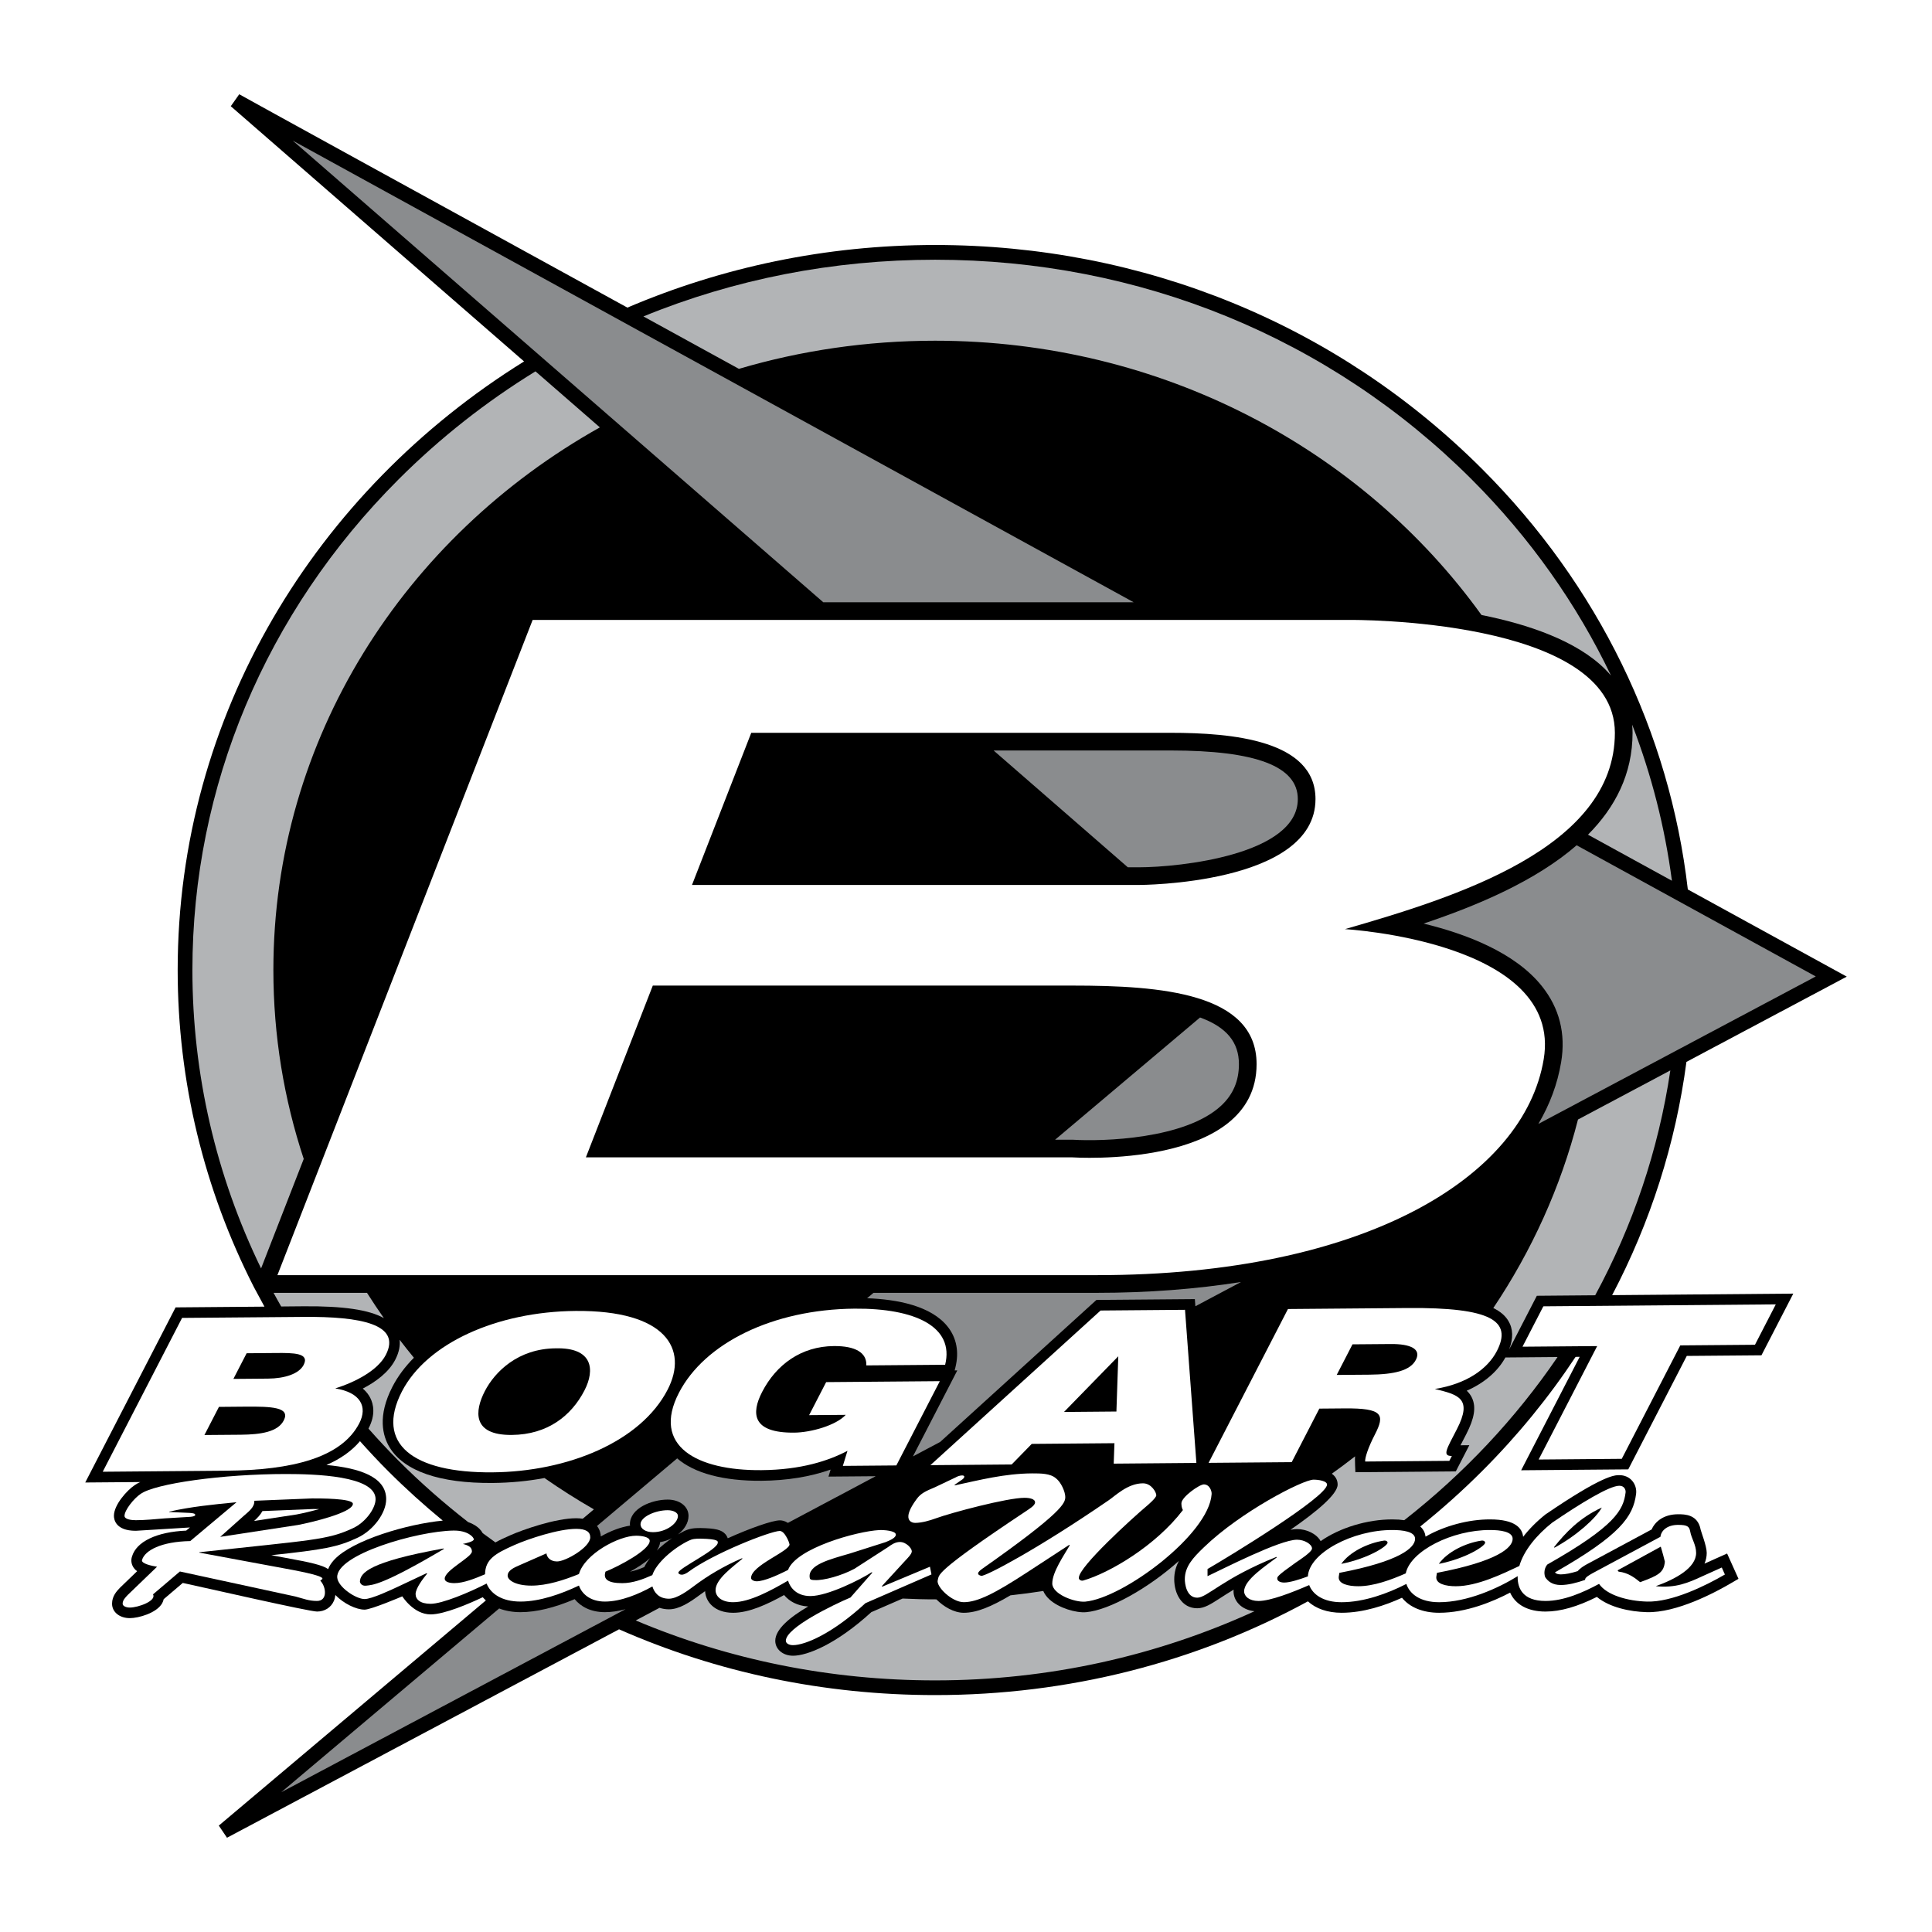 <?xml version="1.0" encoding="utf-8"?>
<!-- Generator: Adobe Illustrator 13.0.0, SVG Export Plug-In . SVG Version: 6.00 Build 14948)  -->
<!DOCTYPE svg PUBLIC "-//W3C//DTD SVG 1.0//EN" "http://www.w3.org/TR/2001/REC-SVG-20010904/DTD/svg10.dtd">
<svg version="1.0" id="Layer_1" xmlns="http://www.w3.org/2000/svg" xmlns:xlink="http://www.w3.org/1999/xlink" x="0px" y="0px"
	 width="192.756px" height="192.756px" viewBox="0 0 192.756 192.756" enable-background="new 0 0 192.756 192.756"
	 xml:space="preserve">
<g>
	<polygon fill-rule="evenodd" clip-rule="evenodd" fill="#FFFFFF" points="0,0 192.756,0 192.756,192.756 0,192.756 0,0 	"/>
	<path fill-rule="evenodd" clip-rule="evenodd" d="M184.252,97.439c0,0-1.48-0.812-15.857-8.697
		c-1.819-15.702-8.942-30.368-20.522-41.948c-14.413-14.413-33.795-22.351-54.576-22.351c-10.926,0-21.315,2.236-30.702,6.247
		C41.186,18.939,25.171,10.141,23.869,9.404l-0.844,1.194l29.262,25.463C31.508,48.964,17.727,71.357,17.727,96.782
		c0,11.101,2.629,21.873,7.599,31.623c0,0,0.806,1.5,1.058,1.959l-8.865,0.074l-9.015,17.471l5.486-0.045
		c-0.222,0.102-0.414,0.207-0.564,0.318c-0.739,0.496-2.06,1.939-2.06,3.055c0,0.35,0.157,1.49,2.181,1.49
		c5.401-0.33,5.362-0.328,5.405-0.332l-0.376,0.314c-2.952,0.131-4.967,1.096-5.405,2.584c-0.119,0.348-0.076,0.727,0.118,1.045
		c0.056,0.09,0.152,0.248,0.393,0.42c-0.79,0.76-1.665,1.604-1.686,1.625c-0.345,0.357-0.816,0.85-0.816,1.617
		c0,0.836,0.747,1.441,1.776,1.441c0.852,0,2.656-0.494,3.22-1.479c0.075-0.131,0.123-0.27,0.154-0.41l1.906-1.623
		c2.232,0.484,12.61,2.855,13.392,2.855c0.765,0,1.394-0.396,1.684-1.061c0.083-0.189,0.126-0.389,0.149-0.588
		c0.828,0.854,2.069,1.459,2.918,1.459c0.653,0,3.752-1.324,3.759-1.326c0,0,1.116,1.801,2.826,1.801c1.375,0,3.863-1.08,5.2-1.713
		c0.097,0.111,0.201,0.217,0.312,0.318L21.83,182.141l0.818,1.211l39.115-20.795c9.751,4.301,20.442,6.562,31.533,6.562
		c13.282,0,25.989-3.248,37.196-9.352c0.791,0.729,1.959,1.139,3.357,1.139c2.191,0,4.364-0.738,6.028-1.498
		c0.766,0.953,2.074,1.498,3.705,1.498c2.702,0,5.368-1.111,7.082-2.01c0.54,1.203,1.774,1.889,3.53,1.889
		c1.485,0,3.17-0.48,5.126-1.461c1.252,1.043,3.29,1.477,4.971,1.521c2.983,0.088,6.824-1.963,8.338-2.848l0.82-0.48l-1.136-2.523
		c0,0-1.701,0.764-2.254,1.01c0.145-0.344,0.221-0.701,0.221-1.074c0-0.676-0.572-2.125-0.604-2.307
		c-0.279-1.545-1.607-1.545-2.246-1.545c-1.424,0-2.293,0.709-2.644,1.516l-6.509,3.496c-0.259,0.148-0.613,0.355-0.87,0.662
		c-0.675,0.211-1.244,0.326-1.684,0.326c-0.313,0-0.469-0.076-0.574-0.182c0.001-0.01-0.001-0.02,0-0.027
		c6.454-3.684,7.796-5.537,8.084-7.822c0.062-0.471-0.088-0.965-0.398-1.318c-0.312-0.357-0.766-0.553-1.274-0.553
		c-0.486,0-1.624,0-7.37,3.92c-0.882,0.703-1.629,1.459-2.227,2.232c-0.086-0.834-0.763-1.736-3.289-1.736
		c-2.155-0.01-4.582,0.643-6.447,1.719c-0.04-0.35-0.188-0.711-0.53-1.01c2.144-1.723,4.206-3.564,6.174-5.533
		c3.53-3.529,6.646-7.348,9.324-11.393l0.41-0.004l-5.84,11.318l10.685-0.09l5.839-11.318l7.45-0.062l3.176-6.154l-18.074,0.152
		c3.823-7.271,6.336-15.125,7.414-23.273L184.252,97.439L184.252,97.439z"/>
	<path fill-rule="evenodd" clip-rule="evenodd" fill="#FFFFFF" d="M161.117,73.113c0-11.508-26.442-11.263-26.442-11.263H53.142
		l-25.464,65.372h81.777c26.688,0,42.604-9.793,44.562-21.545c1.958-11.752-19.833-12.977-19.833-12.977
		C145.203,89.518,161.117,84.621,161.117,73.113L161.117,73.113z"/>
	<path fill-rule="evenodd" clip-rule="evenodd" fill="#FFFFFF" d="M22.599,146.732c6.538-0.055,11.471-1.289,13.246-4.729
		c0.857-1.662,0.121-3.078-2.396-3.48c1.96-0.617,4.235-1.777,5.046-3.35c1.578-3.059-2.527-3.834-8.225-3.785l-12.104,0.1
		l-7.918,15.348L22.599,146.732L22.599,146.732z"/>
	<path fill-rule="evenodd" clip-rule="evenodd" fill="#FFFFFF" d="M57.436,130.793c-7.872,0.066-14.856,3.227-17.337,8.035
		c-2.689,5.213,1.085,8.135,9.028,8.068c7.485-0.062,14.793-3.035,17.482-8.248C68.695,134.604,66.467,130.717,57.436,130.793
		L57.436,130.793z"/>
	<path fill-rule="evenodd" clip-rule="evenodd" fill="#FFFFFF" d="M89.429,146.207l-5.337,0.045l0.46-1.502
		c-1.873,0.986-4.614,1.895-8.584,1.928c-6.469,0.055-10.966-2.42-8.234-7.713c2.548-4.939,9.336-8.33,17.528-8.4
		c6.076-0.049,9.972,1.816,9.035,5.598l-7.864,0.064c0.06-1.27-1.093-1.947-3.236-1.93c-3.271,0.027-5.754,1.855-7.159,4.576
		c-1.112,2.154-0.994,4.098,3.191,4.062c1.687-0.014,4.186-0.725,5.148-1.775l-3.652,0.029l1.701-3.295l11.341-0.094L89.429,146.207
		L89.429,146.207z"/>
	<polygon fill-rule="evenodd" clip-rule="evenodd" fill="#FFFFFF" points="100.935,146.111 102.938,144.057 111.188,143.988 
		111.115,146.027 119.364,145.957 118.229,130.68 109.804,130.75 92.825,146.18 100.935,146.111 	"/>
	<path fill-rule="evenodd" clip-rule="evenodd" fill="#FFFFFF" d="M134.142,140.516c3.837-0.033,4.056,0.621,3.027,2.613
		c-0.7,1.357-0.995,2.336-0.967,2.688l8.398-0.07l0.251-0.486c-0.983,0.01-0.528-0.67,0.5-2.664
		c1.588-3.076,0.168-3.445-2.195-4.018c3.204-0.514,5.272-2.016,6.188-3.787c1.544-2.992-0.515-4.361-8.924-4.291l-11.92,0.1
		l-7.919,15.348l8.293-0.07l2.757-5.342L134.142,140.516L134.142,140.516z"/>
	<polygon fill-rule="evenodd" clip-rule="evenodd" fill="#FFFFFF" points="153.979,130.332 177.172,130.137 175.093,134.168 
		167.643,134.23 161.804,145.547 153.511,145.617 159.35,134.299 151.9,134.361 153.979,130.332 	"/>
	<path fill-rule="evenodd" clip-rule="evenodd" fill="#FFFFFF" d="M29.495,159.289c0.812,0.219,1.319,0.438,2.131,0.438
		c1.061,0,0.937-1.371,0.344-2.01c-0.156-0.146,1.739-0.273-3.629-1.242l-8.458-1.57v-0.037c11.236-1.225,12.796-1.205,15.355-2.412
		c1.241-0.584,2.234-1.965,2.234-2.885c0-2.344-6.073-2.508-8.944-2.508c-6.305,0-13.078,0.951-14.513,1.996
		c-0.655,0.439-1.592,1.611-1.592,2.178c0,0.342,0.656,0.434,1.124,0.434c0.905,0,2.029-0.109,2.903-0.184l2.435-0.146
		c0.156,0,0.593-0.051,0.593-0.191c0-0.262-0.624-0.191-2.59-0.297v-0.037c2.122-0.486,4.432-0.721,6.71-0.938l-4.62,3.875
		c-2.902,0.055-4.525,0.932-4.806,1.883c-0.125,0.365,0.999,0.602,1.498,0.676l-2.903,2.795c-0.281,0.293-0.53,0.549-0.53,0.895
		c0,0.238,0.343,0.385,0.718,0.385c0.843,0,2.684-0.676,2.31-1.316l2.684-2.283L29.495,159.289L29.495,159.289z"/>
	<path fill-rule="evenodd" clip-rule="evenodd" fill="#FFFFFF" d="M92.781,156.312l-4.744,1.984l-0.062-0.037l2.341-2.551
		c0.218-0.238,0.655-0.658,0.655-0.932c0-0.311-0.562-0.932-1.186-0.932c-0.5,0-0.905,0.311-1.186,0.512l-3.339,2.154
		c-1.28,0.695-3.09,1.188-3.964,1.135c-0.281,0-0.468-0.037-0.5-0.184c-0.279-1.334,1.998-1.881,3.995-2.467l3.558-1.133
		c0.406-0.164,1.03-0.42,1.03-0.748c0-0.402-1.217-0.477-1.654-0.457c-2.241,0.119-8.294,1.811-9.102,3.979l-0.444,0.217
		c-0.562,0.275-1.935,0.914-2.684,0.914c-0.312,0-0.562-0.164-0.562-0.328c0-1.262,3.839-2.65,3.839-3.361
		c-0.094-0.385-0.281-0.713-0.468-0.986c-0.188-0.258-0.375-0.348-0.5-0.348c-0.905,0-6.66,2.246-9.157,4.109
		c-0.125,0.092-0.406,0.256-0.624,0.256c-0.188,0-0.343-0.09-0.343-0.201c0-0.438,3.933-2.283,3.933-2.996
		c0-0.109,0.157-0.365-1.717-0.4c-0.531,0-0.812,0.018-1.217,0.219c-1.548,0.766-3.206,2.225-3.596,3.42
		c-0.928,0.416-1.953,0.801-3.003,0.801c-1.448,0-1.917-0.402-1.668-1.15c1.322-0.529,4.411-2.156,4.411-3.07
		c0-0.4-0.826-0.512-1.359-0.512c-1.723,0-5.123,1.812-5.704,3.824c-1.495,0.607-3.189,1.154-4.738,1.154
		c-1.624,0-2.373-0.566-2.373-0.988c0-0.51,0.562-0.785,1.249-1.076l2.622-1.152c0.032,0.348,0.344,0.805,1.062,0.805
		c0.843,0,3.308-1.406,3.308-2.412c0-0.549-0.437-0.84-1.404-0.84c-1.748,0-4.744,0.986-6.148,1.607
		c-1.987,0.879-2.915,1.447-2.946,2.924c-1.045,0.445-2.159,0.883-3.056,0.883c-0.5,0-0.967-0.129-0.967-0.439
		c0-0.859,2.715-2.137,2.715-2.723c0-0.402-0.312-0.602-0.905-0.748c0.281-0.055,1.092-0.238,1.092-0.457s-0.593-0.896-2.029-0.877
		c-3.62,0.055-11.721,2.393-11.597,4.678c0.062,0.949,1.861,2.156,2.733,2.156c0.718,0,2.716-0.951,3.308-1.225l2.872-1.354
		l0.062,0.037c-0.406,0.494-1.155,1.463-1.155,2.047c0,0.531,0.468,0.969,1.498,0.969c1.145,0,3.774-1.096,5.587-2.021
		c0.392,0.996,1.5,1.797,3.379,1.797c1.915,0,4.049-0.748,5.834-1.598c0.27,0.797,1.104,1.598,2.585,1.598
		c1.594,0,3.339-0.727,4.744-1.508c0.176,0.582,0.626,1.223,1.651,1.223c0.843,0,1.998-0.895,2.465-1.24
		c1.405-1.061,2.999-2.01,4.815-2.795l0.063,0.035c-1.002,0.842-2.693,2.047-2.693,3.143c0,0.621,0.564,1.205,1.753,1.205
		c1.654,0,3.793-1.176,5.477-2.152c0.223,0.734,0.877,1.539,2.234,1.539c1.717,0,4.994-1.646,6.117-2.377l0.062,0.037l-2.185,2.486
		c-1.717,0.725-6.447,3.01-6.447,4.316c0,0.234,0.28,0.436,0.714,0.436c1.21,0,3.954-1.162,7.231-4.189l6.585-2.867L92.781,156.312
		L92.781,156.312z"/>
	<path fill-rule="evenodd" clip-rule="evenodd" fill="#FFFFFF" d="M102.454,156.889c-3.165,2.064-4.913,2.961-6.3,2.961
		c-1.206,0-2.803-1.59-2.592-2.211c0.181-0.512-0.604-0.621,8.771-6.85c0.332-0.236,0.935-0.566,0.935-0.895
		c0-0.348-0.543-0.457-1.055-0.457c-1.718,0-7.294,1.48-8.892,2.064c-0.542,0.201-1.356,0.438-2.02,0.438
		c-0.332,0-1.417-0.256,0.15-2.373c0.422-0.586,0.935-0.807,1.809-1.174l2.08-0.988c0.151-0.092,0.422-0.201,0.663-0.201
		c0.121,0,0.362,0.072,0.061,0.365l-0.844,0.586l0.06,0.037c2.472-0.531,4.943-1.172,7.687-1.191c0.897,0,1.823,0,2.391,0.496
		c0.508,0.385,0.925,1.355,0.925,1.85c0,0.604-0.209,1.498-8.319,7.197c-0.663,0.475-0.301,0.621-0.061,0.676
		c0.362,0.092,5.486-2.576,12.693-7.525c0.664-0.439,1.901-1.703,3.44-1.703c0.845,0,1.328,0.898,1.328,1.191
		c0,0.256-0.785,0.932-1.026,1.133c-1.298,1.096-6.729,6.01-6.699,7.105c-0.03,0.164,0.211,0.328,0.422,0.273
		c2.626-0.748,7.243-3.471,9.958-7.031c-0.119-0.221-0.149-0.439-0.149-0.676c0-0.623,1.791-1.887,2.238-1.887
		c0.598,0,0.807,0.715,0.776,0.971c-0.269,4.039-8.869,10.395-12.611,10.725c-1.057,0.09-3.287-0.75-3.287-1.809
		c0-1.133,1.146-2.777,1.749-3.818l-0.061-0.035L102.454,156.889L102.454,156.889z"/>
	<path fill-rule="evenodd" clip-rule="evenodd" fill="#FFFFFF" d="M171.783,156.391l-1.873,0.842
		c-1.49,0.693-2.727,1.223-4.713,1.021c1.986-0.713,4.026-1.826,4.026-3.324c0-0.803-0.464-1.424-0.587-2.117
		c-0.093-0.512-0.278-0.676-1.206-0.676c-1.112,0-1.703,0.584-1.766,1.188l-6.772,3.633c-0.25,0.146-0.749,0.402-0.749,0.639
		c0,0.01,0.007,0.018,0.008,0.027c-0.839,0.295-1.694,0.512-2.427,0.512c-0.843,0-1.279-0.365-1.561-0.785
		c-0.156-0.438-0.062-0.949,0.219-1.262c6.772-3.836,7.584-5.443,7.803-7.18c0.031-0.236-0.094-0.676-0.624-0.676
		c-0.999,0-3.87,1.754-6.711,3.691c-1.532,1.221-2.82,2.76-3.265,4.314c-1.66,0.777-4.182,2.02-6.337,2.02
		c-1.006,0-2.01-0.238-1.948-0.932l0.062-0.402c6.025-1.15,7.555-2.502,7.555-3.398c0-0.73-1.248-0.877-2.247-0.877
		c-3.799-0.018-7.958,2.104-8.417,4.326c-1.468,0.646-3.197,1.283-4.739,1.283c-1.006,0-2.01-0.238-1.948-0.932l0.062-0.402
		c6.025-1.15,7.555-2.502,7.555-3.398c0-0.73-1.248-0.877-2.247-0.877c-3.971-0.018-8.327,2.299-8.448,4.627
		c-0.876,0.322-1.806,0.615-2.365,0.615c-0.375,0-0.687-0.146-0.687-0.385c0-0.182-0.094-0.236,1.841-1.607
		c0.375-0.256,1.623-1.059,1.623-1.406c0-0.42-0.749-0.877-1.498-0.877c-1.717,0-7.396,2.924-8.926,3.637v-0.713
		c1.997-1.152,11.922-7.182,11.922-8.424c0-0.365-0.843-0.492-1.342-0.492c-1.062,0-7.272,3.197-10.953,6.76
		c-1.086,1.041-1.893,1.918-1.893,3.178c0,0.42,0.155,1.838,1.241,1.838c0.993,0,2.554-1.928,7.891-4.066l0.062,0.037
		c-1.124,0.859-3.277,2.246-3.277,3.395c0,0.49,0.499,0.963,1.436,0.963c1.186,0,3.354-0.85,5.055-1.586
		c0.358,0.934,1.396,1.709,3.231,1.709c2.212,0,4.59-0.861,6.465-1.824c0.316,0.984,1.359,1.824,3.269,1.824
		c2.801,0,5.866-1.379,7.841-2.6c-0.002,0.039-0.006,0.078-0.006,0.117c0,1.076,0.499,2.359,2.777,2.359
		c1.818,0,3.751-0.84,5.343-1.705c0.768,1.127,2.866,1.717,4.785,1.766c2.49,0.074,5.868-1.588,7.771-2.701L171.783,156.391
		L171.783,156.391z"/>
	<path fill-rule="evenodd" clip-rule="evenodd" d="M107.007,115.471H58.454l6.676-17.139c9.022,0,34.654,0,41.877,0
		c8.814,0,18.363,0.734,18.363,7.836C125.37,116.695,107.007,115.471,107.007,115.471L107.007,115.471z"/>
	<path fill-rule="evenodd" clip-rule="evenodd" d="M113.618,88.293H69.04l5.913-15.18h41.848c6.121,0,14.446,0.734,14.446,6.611
		C131.247,88.293,113.618,88.293,113.618,88.293L113.618,88.293z"/>
	<path fill-rule="evenodd" clip-rule="evenodd" fill="#8A8C8E" d="M112.525,86.531h1.093c4.115-0.004,15.865-1.264,15.865-6.807
		c0-3.262-4.148-4.848-12.683-4.848H99.132L112.525,86.531L112.525,86.531z"/>
	<path fill-rule="evenodd" clip-rule="evenodd" fill="#8A8C8E" d="M107.007,113.709c2.998,0.191,11.261-0.055,14.842-3.408
		c1.184-1.109,1.759-2.461,1.759-4.133c0-2.156-1.202-3.676-3.877-4.654l-14.462,12.195H107.007L107.007,113.709z"/>
	<path fill-rule="evenodd" clip-rule="evenodd" fill="#8A8C8E" d="M153.483,112.133L181.16,97.42
		c-3.086-1.693-11.888-6.521-23.858-13.086c-4.095,3.556-9.86,5.998-15.27,7.812c4.221,1.021,9.112,2.878,11.794,6.231
		c1.755,2.191,2.403,4.746,1.93,7.59C155.394,108.143,154.622,110.203,153.483,112.133L153.483,112.133z"/>
	<path fill-rule="evenodd" clip-rule="evenodd" fill="#8A8C8E" d="M113.106,60.087C79.47,41.632,43.317,21.791,29.2,14.024
		l52.937,46.063H113.106L113.106,60.087z"/>
	<path fill-rule="evenodd" clip-rule="evenodd" d="M24.476,140.342c2.632-0.021,4.519,0.047,3.833,1.377
		c-0.588,1.139-2.263,1.406-4.298,1.424l-3.615,0.029l1.448-2.807L24.476,140.342L24.476,140.342z"/>
	<path fill-rule="evenodd" clip-rule="evenodd" d="M27.517,134.99c1.782-0.016,3.394-0.008,2.778,1.188
		c-0.462,0.895-1.893,1.354-3.552,1.367l-3.458,0.029l1.32-2.559L27.517,134.99L27.517,134.99z"/>
	<path fill-rule="evenodd" clip-rule="evenodd" d="M55.44,134.523c3.688-0.094,3.951,2.107,2.875,4.195
		c-1.307,2.533-3.679,4.418-7.264,4.447c-3.971,0.033-3.692-2.406-2.682-4.365C49.369,136.863,51.68,134.555,55.44,134.523
		L55.44,134.523z"/>
	<polygon fill-rule="evenodd" clip-rule="evenodd" points="111.385,140.828 106.154,140.873 111.572,135.316 111.385,140.828 	"/>
	<path fill-rule="evenodd" clip-rule="evenodd" d="M134.938,134.125l3.837-0.031c1.919-0.016,3.052,0.484,2.489,1.574
		c-0.55,1.066-2.11,1.461-4.657,1.484l-3.243,0.025L134.938,134.125L134.938,134.125z"/>
	<path fill-rule="evenodd" clip-rule="evenodd" fill="#B2B4B6" d="M93.296,25.913c20.389,0,39.401,7.785,53.537,21.92
		c5.818,5.819,10.487,12.432,13.897,19.568c-0.189-0.221-0.39-0.439-0.604-0.651c-2.855-2.83-7.652-4.456-12.319-5.393
		c-11.893-16.521-31.87-27.364-54.512-27.364c-6.815,0-13.389,0.983-19.574,2.807c-3.263-1.791-6.448-3.539-9.528-5.23
		C73.26,27.859,83.105,25.913,93.296,25.913L93.296,25.913z"/>
	<path fill-rule="evenodd" clip-rule="evenodd" fill="#B2B4B6" d="M19.196,96.782c0-18.305,7.303-35.688,20.563-48.949
		c4.161-4.16,8.749-7.76,13.666-10.783l6.424,5.59C40.358,53.556,27.275,73.714,27.275,96.782c0,6.566,1.062,12.896,3.028,18.845
		l-4.255,10.922C21.565,117.318,19.196,107.199,19.196,96.782L19.196,96.782z"/>
	<path fill-rule="evenodd" clip-rule="evenodd" fill="#B2B4B6" d="M27.292,128.986h9.323c0.539,0.855,1.104,1.693,1.684,2.523
		c-1.494-0.84-4.079-1.213-8.037-1.18l-2.208,0.02C27.798,129.896,27.537,129.445,27.292,128.986L27.292,128.986z"/>
	<path fill-rule="evenodd" clip-rule="evenodd" fill="#B2B4B6" d="M159.153,129.23l-5.821,0.049l-2.766,5.359
		c0.428-1.109,0.403-2.074-0.088-2.873c-0.314-0.512-0.803-0.928-1.491-1.262c3.829-5.709,6.717-12.043,8.45-18.809l9.213-4.898
		C165.466,114.777,162.884,122.332,159.153,129.23L159.153,129.23z"/>
	<path fill-rule="evenodd" clip-rule="evenodd" fill="#B2B4B6" d="M158.434,83.278c2.708-2.722,4.447-6.048,4.447-10.165
		c0-0.275-0.016-0.546-0.04-0.814c1.93,5.006,3.264,10.225,3.967,15.573C164.248,86.468,161.444,84.93,158.434,83.278
		L158.434,83.278z"/>
	<path fill-rule="evenodd" clip-rule="evenodd" fill="#8A8C8E" d="M94.559,132.373c0.879,1.115,1.144,2.512,0.765,4.043
		l-0.078,0.314l0.264-0.002l-4.427,8.578l2.722-1.447l15.586-14.164l9.819-0.082l0.053,0.713l4.552-2.42
		c-4.466,0.703-9.273,1.08-14.36,1.08H87.149l-0.639,0.539C89.476,129.633,92.893,130.264,94.559,132.373L94.559,132.373z"/>
	<path fill-rule="evenodd" clip-rule="evenodd" d="M24.283,151.271c0.562-0.492,1.124-0.908,1.092-1.539l5.774-0.234
		c0.687,0,4.058-0.018,4.058,0.541c0,0.883-4.214,1.867-5.462,2.105l-7.771,1.188L24.283,151.271L24.283,151.271z"/>
	<path fill-rule="evenodd" clip-rule="evenodd" fill="#FFFFFF" d="M65.149,152.865c1.338,0,2.489-0.895,2.489-1.625
		c0-0.33-0.467-0.566-1.027-0.566c-1.213,0-2.707,0.656-2.707,1.406C63.904,152.518,64.402,152.865,65.149,152.865L65.149,152.865z"
		/>
	<path fill-rule="evenodd" clip-rule="evenodd" d="M36.533,158.201c-0.468,0.057-0.593-0.273-0.624-0.365
		c0-0.895,0.905-2.01,8.333-3.342l0.062,0.035C38.125,158.184,37.157,158.129,36.533,158.201L36.533,158.201z"/>
	<path fill-rule="evenodd" clip-rule="evenodd" d="M159.813,150.406c-0.562,1.043-2.497,2.797-4.713,4.002l-0.062-0.037
		C156.193,152.91,157.598,151.43,159.813,150.406L159.813,150.406z"/>
	<path fill-rule="evenodd" clip-rule="evenodd" d="M147.795,153.709c0.22-0.037,0.377,0.072,0.377,0.201
		c0.031,0.311-1.854,1.57-4.62,2.119C144.4,154.822,146.224,153.945,147.795,153.709L147.795,153.709z"/>
	<path fill-rule="evenodd" clip-rule="evenodd" d="M138.061,153.709c0.22-0.037,0.377,0.072,0.377,0.201
		c0.031,0.311-1.854,1.57-4.62,2.119C134.666,154.822,136.489,153.945,138.061,153.709L138.061,153.709z"/>
	<path fill-rule="evenodd" clip-rule="evenodd" d="M163.637,157.852c-0.543-0.434-1.167-0.938-2.151-1.051l-0.101-0.127l4.312-2.363
		c0.188,0.619,0.312,1.113,0.406,1.496C166.008,156.865,165.509,157.176,163.637,157.852L163.637,157.852z"/>
	<path fill-rule="evenodd" clip-rule="evenodd" fill="#FFFFFF" d="M26.184,150.76c1.571-0.064,5.013-0.205,5.03-0.203
		c0.227,0,0.433,0.002,0.63,0.004c-0.748,0.211-1.554,0.404-2.258,0.539l-4.238,0.646C25.649,151.479,25.97,151.158,26.184,150.76
		L26.184,150.76z"/>
	<path fill-rule="evenodd" clip-rule="evenodd" fill="#FFFFFF" d="M33.345,155.615c-0.281,0.301-0.48,0.613-0.605,0.934
		c-0.55-0.389-1.709-0.664-4.206-1.113l-1.463-0.273c5.192-0.559,6.587-0.793,8.618-1.75c1.566-0.738,2.841-2.461,2.841-3.842
		c0-2.252-2.715-3.105-5.959-3.41c1.412-0.615,2.525-1.404,3.344-2.375c0.907,1.014,1.835,2.012,2.806,2.982
		c1.746,1.746,3.569,3.391,5.455,4.943C40.715,152.041,35.191,153.635,33.345,155.615L33.345,155.615z"/>
	<path fill-rule="evenodd" clip-rule="evenodd" fill="#8A8C8E" d="M62.853,156.809c0.489-0.098,0.973-0.271,1.425-0.461
		c0.15-0.301,0.344-0.6,0.574-0.891C64.276,155.969,63.543,156.432,62.853,156.809L62.853,156.809z"/>
	<path fill-rule="evenodd" clip-rule="evenodd" fill="#8A8C8E" d="M65.529,154.701c0.463-0.457,0.988-0.879,1.526-1.242
		c-0.363,0.188-0.767,0.326-1.192,0.4C65.833,154.145,65.716,154.426,65.529,154.701L65.529,154.701z"/>
	<path fill-rule="evenodd" clip-rule="evenodd" fill="#B2B4B6" d="M132.875,147.033c0.371,0.266,0.581,0.633,0.581,1.082
		c0,0.963-2.112,2.719-4.704,4.512c0.242-0.045,0.461-0.07,0.65-0.07c0.949,0,1.947,0.461,2.359,1.201
		c1.906-1.34,4.683-2.178,7.18-2.166c0.442,0,0.825,0.027,1.161,0.078c5.929-4.635,11.1-10.127,15.295-16.279l-5.202,0.043
		c-0.782,1.414-2.125,2.555-3.859,3.316c0.217,0.203,0.399,0.439,0.531,0.729c0.417,0.912,0.239,2.023-0.575,3.602
		c0,0-0.481,0.926-0.577,1.115l0.88-0.008l-1.347,2.611l-10.021,0.084c0,0-0.069-1.365-0.028-1.584
		C134.438,145.893,133.663,146.471,132.875,147.033L132.875,147.033z"/>
	<path fill-rule="evenodd" clip-rule="evenodd" fill="#8A8C8E" d="M59.944,153.291c0.99-0.566,2.039-0.949,2.917-1.078
		c-0.003-0.045-0.015-0.086-0.015-0.133c0-1.607,2.187-2.465,3.765-2.465c1.208,0,2.084,0.684,2.084,1.625
		c0,0.695-0.415,1.359-1.059,1.852c0.193-0.111,0.385-0.217,0.573-0.311c0.616-0.305,1.087-0.328,1.686-0.328
		c1.491,0.029,2.086,0.176,2.471,0.604c0.088,0.098,0.179,0.238,0.24,0.418c2.25-1.016,4.469-1.789,5.198-1.789
		c0.187,0,0.485,0.043,0.806,0.252l8.757-4.656l-4.71,0.039l0.214-0.699c-2.044,0.717-4.352,1.094-6.895,1.115
		c-3.795,0.031-6.707-0.754-8.415-2.234l-8,6.746C59.862,152.623,59.933,153.045,59.944,153.291L59.944,153.291z"/>
	<path fill-rule="evenodd" clip-rule="evenodd" fill="#B2B4B6" d="M123.07,158.764c0-0.055,0.007-0.109,0.012-0.164
		c-0.515,0.309-0.947,0.588-1.318,0.828c-0.958,0.619-1.591,1.029-2.312,1.029c-1.579,0-2.299-1.5-2.299-2.896
		c0-0.693,0.179-1.285,0.466-1.828c-3.023,2.707-6.925,4.91-9.255,5.115c-1.003,0.088-2.712-0.406-3.662-1.275
		c-0.311-0.285-0.501-0.574-0.615-0.84c-1.084,0.168-2.176,0.314-3.276,0.434c-1.922,1.135-3.365,1.74-4.656,1.74
		c-0.98,0-2.016-0.613-2.731-1.338c-1.129,0.002-2.252-0.029-3.368-0.082l-3.125,1.359c-3.507,3.201-6.393,4.346-7.81,4.346
		c-1.01,0-1.772-0.643-1.772-1.492c0-1.162,1.507-2.383,3.287-3.422c-1.103-0.059-1.895-0.529-2.406-1.141
		c-1.678,0.928-3.49,1.77-5.082,1.77c-1.869,0-2.745-1.098-2.8-2.156c-0.167,0.119-0.338,0.232-0.501,0.355
		c-1.054,0.785-2.092,1.455-3.103,1.455c-0.337,0-0.652-0.053-0.942-0.15l-2.372,1.262c9.276,3.916,19.388,5.979,29.866,5.979
		c11.402,0,22.209-2.479,31.866-6.898C123.792,160.598,123.07,159.68,123.07,158.764L123.07,158.764z"/>
	<path fill-rule="evenodd" clip-rule="evenodd" fill="#8A8C8E" d="M60.349,160.846c-1.432,0-2.419-0.574-3.017-1.299
		c-2.015,0.861-3.83,1.299-5.403,1.299c-0.787,0-1.503-0.131-2.126-0.369l-21.746,18.336l34.355-18.264
		C61.685,160.746,60.995,160.846,60.349,160.846L60.349,160.846z"/>
	<path fill-rule="evenodd" clip-rule="evenodd" fill="#B2B4B6" d="M36.944,139.471c0.316,0.623,0.544,1.654-0.16,3.018
		c-0.008,0.014-0.017,0.027-0.024,0.041c0.965,1.09,1.959,2.16,2.999,3.201c2.203,2.203,4.528,4.244,6.955,6.133
		c0.556,0.189,0.916,0.461,1.115,0.658c0.141,0.139,0.248,0.287,0.329,0.439c0.422,0.312,0.844,0.623,1.272,0.926
		c0.468-0.264,0.975-0.49,1.478-0.713c1.253-0.555,4.509-1.699,6.577-1.699c0.243,0,0.459,0.02,0.657,0.049l1.111-0.936
		c-1.694-0.973-3.338-2.016-4.928-3.125c-1.653,0.307-3.393,0.477-5.19,0.492c-5.259,0.043-8.805-1.178-10.254-3.533
		c-0.709-1.154-1.236-3.145,0.278-6.078c0.536-1.039,1.262-2,2.136-2.883c-0.486-0.59-0.961-1.189-1.425-1.795
		c0.062,0.537-0.024,1.199-0.434,1.992c-0.662,1.283-1.983,2.227-3.24,2.879C36.561,138.846,36.796,139.176,36.944,139.471
		L36.944,139.471z"/>
</g>
</svg>
